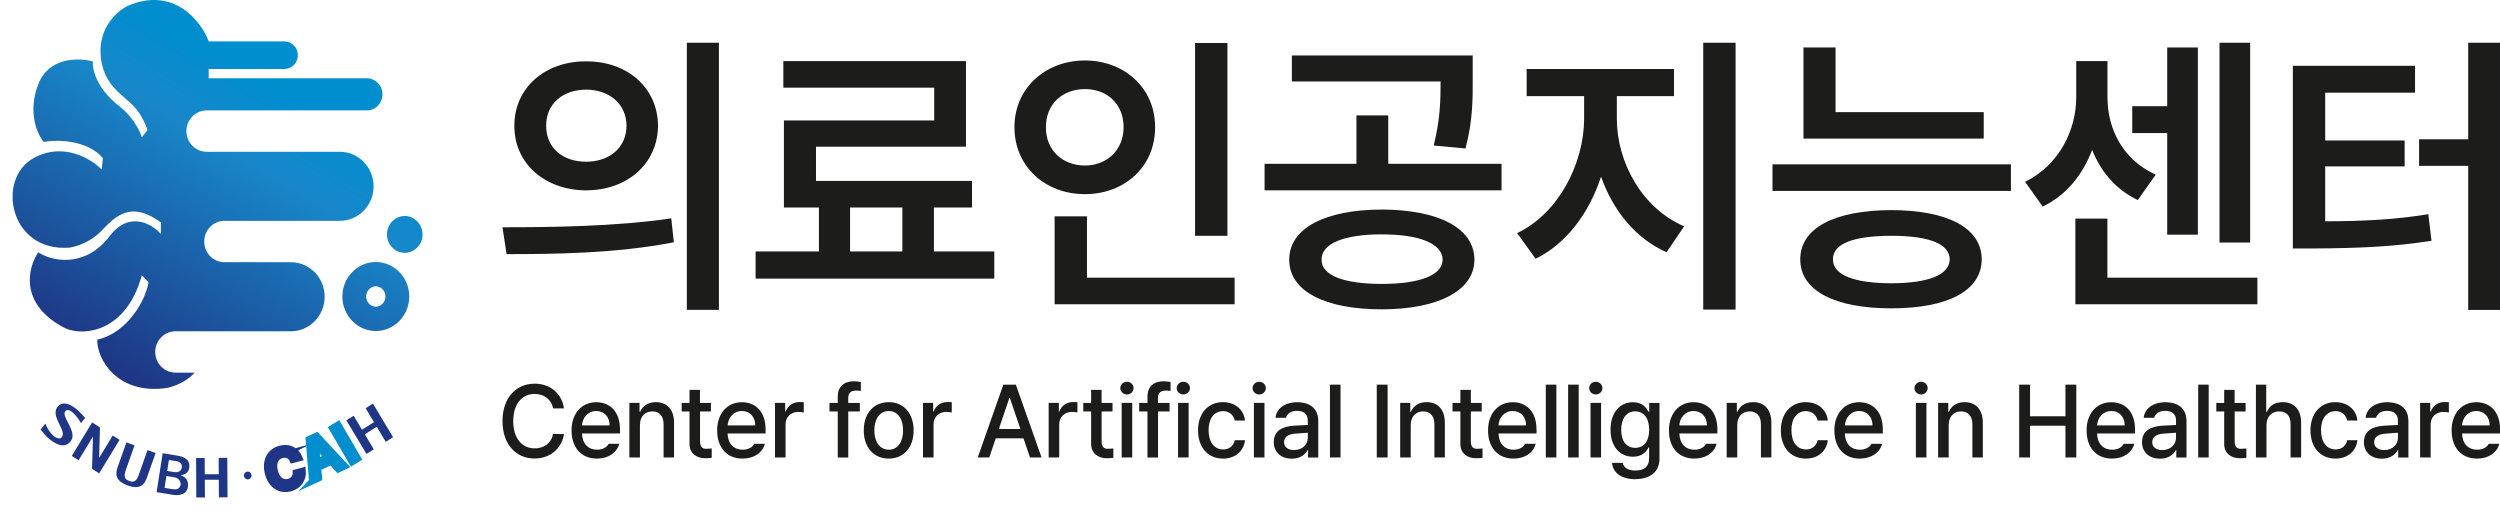 <svg width="71" height="15" viewBox="0 0 71 15" fill="none" xmlns="http://www.w3.org/2000/svg">
<g clip-path="url(#clip0_1_567)">
<path fill-rule="evenodd" clip-rule="evenodd" d="M3.617 0.171C4.933 -0.404 5.716 0.606 5.927 1.172V1.176H8.074C8.287 1.176 8.459 1.351 8.459 1.568C8.459 1.785 8.287 1.96 8.074 1.96H5.927V2.222H10.415C10.661 2.222 10.862 2.426 10.862 2.679C10.862 2.932 10.663 3.136 10.415 3.136H5.869C5.551 3.136 5.293 3.399 5.293 3.724C5.293 4.048 5.551 4.311 5.869 4.311H5.927V4.315C5.95 4.315 5.974 4.311 5.998 4.311H9.65C10.18 4.311 10.61 4.75 10.61 5.292C10.61 5.833 10.18 6.272 9.65 6.272H6.371C6.055 6.272 5.8 6.535 5.8 6.86C5.8 7.184 6.052 7.441 6.364 7.447H8.261C8.791 7.447 9.22 7.886 9.22 8.428C9.22 8.969 8.791 9.408 8.261 9.408H4.984C4.666 9.408 4.408 9.671 4.408 9.996C4.408 10.32 4.666 10.583 4.984 10.583H5.531C5.277 10.857 4.956 10.967 4.758 11.015C3.332 11.234 2.742 10.189 2.763 9.645C3.65 9.449 4.155 8.469 4.218 8.012L4.027 7.817C3.585 9.449 2.351 9.558 1.846 9.318C0.529 8.64 0.79 7.6 1.087 7.164C1.466 7.424 2.416 7.621 3.113 6.707C3.669 5.975 4.316 6.36 4.569 6.643V6.317C3.716 5.689 3.274 6.148 2.902 6.532C2.888 6.547 2.873 6.562 2.859 6.577C2.554 6.889 2.141 7.01 1.972 7.033C0.264 7.164 -0.116 5.075 0.959 4.487C1.82 4.017 2.614 4.532 2.888 4.815L2.922 4.487C2.466 3.964 1.601 3.964 1.243 4.03C1.053 3.811 0.782 3.182 1.085 2.397C1.39 1.614 2.233 1.636 2.635 1.745C2.635 2.202 2.922 2.659 3.428 3.05C3.735 3.288 3.964 3.681 4.027 3.898L4.186 3.702C4.136 3.494 3.995 3.268 3.933 3.179C3.836 3.038 3.703 2.922 3.564 2.801C3.249 2.528 2.902 2.225 2.857 1.546C2.807 0.763 3.342 0.306 3.616 0.176H3.612L3.617 0.171ZM5.927 6.267V6.264H5.93L5.927 6.267ZM10.673 8.711C10.815 8.711 10.947 8.585 10.947 8.421C10.947 8.257 10.815 8.131 10.673 8.131C10.53 8.131 10.399 8.257 10.399 8.421C10.399 8.585 10.53 8.711 10.673 8.711ZM9.723 8.421C9.723 8.956 10.148 9.401 10.673 9.401C11.198 9.401 11.623 8.957 11.623 8.421C11.623 7.885 11.198 7.441 10.673 7.441C10.148 7.441 9.723 7.885 9.723 8.421ZM10.989 6.658C10.989 6.944 11.216 7.181 11.494 7.181C11.773 7.181 12 6.944 12 6.658C12 6.371 11.773 6.134 11.494 6.134C11.216 6.134 10.989 6.37 10.989 6.658Z" fill="url(#paint0_linear_1_567)"/>
<path d="M8.005 12.92C7.83 12.966 7.74 13.136 7.804 13.383C7.865 13.633 8.026 13.734 8.199 13.688C8.326 13.653 8.41 13.555 8.403 13.421L8.596 13.37C8.619 13.587 8.494 13.799 8.241 13.867C7.959 13.941 7.7 13.789 7.611 13.436C7.52 13.085 7.677 12.82 7.956 12.746C8.193 12.683 8.41 12.775 8.504 13.009L8.311 13.06C8.256 12.934 8.133 12.886 8.003 12.921L8.005 12.92Z" fill="#1E3685" stroke="#1E3685" stroke-width="0.18" stroke-miterlimit="10"/>
<path d="M8.867 13.666L8.77 12.476L8.992 12.373L9.799 13.239L9.606 13.329L9.41 13.112L9.031 13.286L9.058 13.579L8.865 13.668L8.867 13.666ZM9.296 12.984L8.977 12.633L8.969 12.636L9.014 13.113L9.296 12.984Z" fill="#008ECF" stroke="#008ECF" stroke-width="0.18" stroke-miterlimit="10"/>
<path d="M10.167 13.024L9.997 13.128L9.433 12.161L9.603 12.057L10.167 13.024Z" fill="#008ECF" stroke="#008ECF" stroke-width="0.18" stroke-miterlimit="10"/>
<path d="M10.956 12.547L11.164 12.418L10.592 11.463L10.585 11.467L10.384 11.593L10.621 11.989L10.28 12.203L10.044 11.807L9.836 11.936L10.408 12.891L10.616 12.762L10.36 12.333L10.7 12.121L10.956 12.549V12.547Z" fill="#1E3685"/>
<path d="M4.411 12.865L4.189 12.782L3.949 13.464C3.888 13.64 3.826 13.718 3.669 13.66C3.51 13.602 3.521 13.496 3.58 13.33L3.82 12.648L3.59 12.563L3.345 13.256C3.275 13.453 3.26 13.651 3.624 13.786C3.985 13.918 4.105 13.757 4.173 13.562L4.418 12.87L4.41 12.867L4.411 12.865Z" fill="#1E3685"/>
<path d="M6.218 14.125H6.462L6.455 13.004H6.21L6.212 13.469H5.815L5.813 13.007H5.569L5.575 14.128H5.82L5.817 13.625H6.214L6.217 14.125H6.218Z" fill="#1E3685"/>
<path d="M3.202 12.367L2.815 13.006C2.816 12.944 2.839 12.138 2.839 12.138L2.617 11.997L2.038 12.949L2.231 13.072L2.64 12.4C2.638 12.461 2.614 13.315 2.614 13.315L2.816 13.444L3.395 12.492L3.202 12.37V12.367Z" fill="#1E3685"/>
<path d="M1.931 12.006C1.86 11.868 1.798 11.749 1.855 11.678C1.894 11.63 1.974 11.638 2.051 11.704C2.178 11.809 2.267 11.956 2.291 12.004L2.298 12.017L2.418 11.867L2.414 11.863C2.384 11.827 2.278 11.709 2.166 11.615C1.946 11.433 1.747 11.409 1.635 11.552C1.516 11.703 1.609 11.893 1.692 12.06C1.76 12.199 1.823 12.328 1.756 12.415C1.683 12.507 1.544 12.398 1.528 12.385C1.44 12.313 1.362 12.204 1.293 12.045L1.286 12.03L1.153 12.199L1.165 12.213C1.199 12.257 1.291 12.378 1.406 12.473C1.664 12.684 1.871 12.704 2.006 12.534C2.126 12.381 2.024 12.183 1.933 12.006H1.931Z" fill="#1E3685"/>
<path d="M4.447 13.979L4.62 12.871L5.053 12.943C5.134 12.956 5.212 12.981 5.262 13.017C5.312 13.052 5.338 13.077 5.358 13.127C5.377 13.176 5.384 13.227 5.376 13.284C5.369 13.33 5.353 13.368 5.332 13.398C5.309 13.428 5.282 13.451 5.248 13.466C5.214 13.482 5.18 13.491 5.141 13.492V13.504C5.178 13.514 5.214 13.532 5.248 13.56C5.282 13.588 5.308 13.625 5.324 13.67C5.34 13.714 5.345 13.766 5.337 13.824C5.327 13.882 5.306 13.933 5.27 13.974C5.235 14.016 5.189 14.03 5.128 14.047C5.066 14.064 4.993 14.067 4.906 14.052L4.449 13.977L4.447 13.979ZM4.676 13.857L4.894 13.891C4.969 13.905 5.024 13.898 5.061 13.875C5.099 13.852 5.121 13.817 5.128 13.771C5.133 13.736 5.129 13.706 5.116 13.675C5.103 13.645 5.084 13.618 5.056 13.598C5.029 13.579 4.993 13.564 4.951 13.555L4.726 13.519L4.674 13.852L4.676 13.857ZM4.75 13.375L4.953 13.408C4.988 13.413 5.021 13.413 5.05 13.405C5.081 13.395 5.105 13.382 5.126 13.36C5.146 13.338 5.16 13.31 5.163 13.277C5.17 13.232 5.16 13.194 5.134 13.161C5.108 13.128 5.064 13.107 5.005 13.097L4.797 13.064L4.748 13.378L4.75 13.375Z" fill="#1E3685"/>
<path d="M7.035 13.615C7.095 13.615 7.144 13.565 7.144 13.504C7.144 13.443 7.095 13.393 7.035 13.393C6.975 13.393 6.927 13.443 6.927 13.504C6.927 13.565 6.975 13.615 7.035 13.615Z" fill="#1E3685"/>
<path d="M16.644 1.742C15.478 1.737 14.605 2.497 14.608 3.57C14.603 4.648 15.478 5.401 16.644 5.406C17.82 5.403 18.678 4.648 18.688 3.57C18.68 2.497 17.822 1.738 16.644 1.742ZM14.271 6.454L14.386 7.217C15.694 7.217 17.475 7.204 19.137 6.881L19.064 6.202C17.459 6.437 15.61 6.454 14.271 6.454ZM15.511 3.57C15.508 2.941 15.995 2.546 16.644 2.546C17.292 2.546 17.788 2.941 17.793 3.57C17.79 4.202 17.3 4.593 16.644 4.593C15.987 4.593 15.508 4.204 15.511 3.57ZM19.506 8.8H20.417V1.214H19.506V8.8Z" fill="#1C1C1B"/>
<path d="M28.238 7.141H26.523V5.893H27.605V5.138H23.174V4.166H27.434V1.735H22.247V2.49H26.531V3.421H22.263V5.893H23.257V7.141H21.459V7.913H28.238V7.141ZM24.142 7.141V5.893H25.627V7.141H24.142Z" fill="#1C1C1B"/>
<path d="M34.859 1.222H33.94V6.696H34.859V1.222ZM28.81 3.611C28.81 4.73 29.683 5.514 30.811 5.514C31.94 5.514 32.81 4.73 32.805 3.611C32.808 2.508 31.94 1.72 30.811 1.717C29.683 1.72 28.81 2.508 28.81 3.611ZM29.704 3.611C29.701 2.957 30.176 2.53 30.811 2.53C31.447 2.53 31.91 2.957 31.91 3.611C31.91 4.265 31.431 4.701 30.811 4.701C30.192 4.701 29.7 4.282 29.704 3.611ZM29.951 8.641H35.063V7.886H30.87V6.143H29.951V8.641Z" fill="#1C1C1B"/>
<path d="M39.24 5.951C37.643 5.956 36.614 6.474 36.614 7.376C36.614 8.279 37.643 8.785 39.24 8.785C40.836 8.785 41.87 8.257 41.874 7.376C41.869 6.475 40.853 5.956 39.24 5.951ZM35.916 5.406H42.644V4.651H39.426V3.277H38.523V4.651H35.914V5.406H35.916ZM36.687 2.313H40.913C40.913 2.863 40.9 3.399 40.717 4.133L41.619 4.217C41.828 3.442 41.828 2.805 41.825 2.205V1.576H36.689V2.313H36.687ZM37.533 7.376C37.525 6.916 38.169 6.656 39.24 6.656C40.311 6.656 40.963 6.916 40.971 7.376C40.963 7.82 40.315 8.063 39.24 8.063C38.165 8.063 37.525 7.82 37.533 7.376Z" fill="#1C1C1B"/>
<path d="M45.918 3.368V2.73H47.542V1.959H43.357V2.73H44.989V3.368C44.986 4.654 44.255 6.067 43.086 6.62L43.611 7.348C44.477 6.929 45.13 6.057 45.47 5.018C45.811 5.982 46.451 6.775 47.33 7.164L47.83 6.427C46.633 5.916 45.918 4.608 45.918 3.368ZM48.372 8.792H49.291V1.214H48.372V8.792Z" fill="#1C1C1B"/>
<path d="M56.338 3.184H52.129V1.348H51.218V3.937H56.338V3.182V3.184ZM50.339 5.422H57.11V4.667H50.339V5.422ZM51.127 7.366C51.127 8.255 52.1 8.757 53.712 8.757C55.325 8.757 56.276 8.254 56.281 7.366C56.278 6.474 55.314 5.971 53.712 5.967C52.1 5.971 51.127 6.474 51.127 7.366ZM52.056 7.366C52.053 6.918 52.635 6.701 53.714 6.696C54.777 6.699 55.364 6.918 55.372 7.366C55.364 7.802 54.777 8.042 53.714 8.045C52.635 8.042 52.053 7.802 52.056 7.366Z" fill="#1C1C1B"/>
<path d="M63.904 1.214H63.034V6.888H63.904V1.214ZM57.512 5.162L58.012 5.866C58.69 5.543 59.154 4.952 59.416 4.257C59.662 4.873 60.089 5.384 60.713 5.682L61.222 4.962C60.278 4.53 59.852 3.651 59.852 2.767V1.735H58.965V2.767C58.965 3.667 58.502 4.674 57.513 5.164L57.512 5.162ZM58.94 8.641H64.11V7.886H59.85V6.209H58.94V8.639V8.641ZM60.556 3.78H61.549V6.664H62.419V1.348H61.549V3.017H60.556V3.78Z" fill="#1C1C1B"/>
<path d="M71 1.214H70.097V3.955H68.702V4.71H70.097V8.802H71V1.214ZM65.117 7.057H65.698C67.024 7.048 67.976 7.007 69.055 6.838L68.964 6.083C68.008 6.239 67.164 6.28 66.036 6.285V4.725H68.292V3.989H66.036V2.631H68.587V1.868H65.117V7.057Z" fill="#1C1C1B"/>
<path d="M15.709 11.598H16.018C15.95 11.155 15.61 10.896 15.182 10.896C14.658 10.896 14.271 11.297 14.271 11.959C14.271 12.621 14.655 13.022 15.182 13.022C15.627 13.022 15.953 12.736 16.018 12.328L15.709 12.325C15.655 12.59 15.44 12.736 15.185 12.734C14.836 12.734 14.577 12.464 14.576 11.961C14.576 11.459 14.835 11.186 15.185 11.188C15.443 11.188 15.658 11.335 15.709 11.602V11.598Z" fill="#1C1C1B"/>
<path d="M16.952 13.024C17.286 13.024 17.519 12.855 17.587 12.603H17.286C17.235 12.698 17.125 12.772 16.957 12.772C16.707 12.772 16.537 12.605 16.529 12.31H17.608V12.203C17.608 11.641 17.279 11.423 16.934 11.423C16.511 11.423 16.23 11.751 16.232 12.227C16.232 12.709 16.506 13.024 16.953 13.024H16.952ZM16.529 12.082C16.542 11.863 16.696 11.671 16.936 11.673C17.164 11.673 17.313 11.845 17.313 12.082H16.529Z" fill="#1C1C1B"/>
<path d="M18.174 12.073C18.174 11.827 18.321 11.684 18.526 11.684C18.73 11.684 18.845 11.819 18.846 12.044V12.992H19.143V12.007C19.143 11.623 18.937 11.421 18.626 11.421C18.399 11.421 18.25 11.529 18.179 11.696H18.163V11.441H17.874V12.992H18.174V12.073Z" fill="#1C1C1B"/>
<path d="M20.189 11.443H19.879V11.072H19.582V11.443H19.359V11.686H19.582V12.6C19.579 12.883 19.79 13.014 20.025 13.014C20.108 13.014 20.172 13.009 20.213 13.002V12.737C20.171 12.742 20.106 12.746 20.062 12.746C19.966 12.746 19.882 12.713 19.881 12.537V11.686H20.19V11.443H20.189Z" fill="#1C1C1B"/>
<path d="M21.088 13.024C21.422 13.024 21.655 12.855 21.724 12.603H21.422C21.372 12.698 21.262 12.772 21.091 12.772C20.842 12.772 20.672 12.605 20.663 12.31H21.743V12.203C21.743 11.641 21.414 11.423 21.069 11.423C20.646 11.423 20.365 11.751 20.367 12.227C20.367 12.709 20.641 13.024 21.088 13.024ZM20.665 12.082C20.678 11.863 20.832 11.671 21.072 11.673C21.3 11.673 21.45 11.845 21.45 12.082H20.665Z" fill="#1C1C1B"/>
<path d="M22.01 12.992H22.31V12.047C22.31 11.843 22.464 11.698 22.67 11.698C22.732 11.698 22.801 11.709 22.827 11.714V11.423C22.797 11.419 22.738 11.416 22.701 11.418C22.523 11.418 22.37 11.521 22.315 11.686H22.299V11.441H22.01V12.992Z" fill="#1C1C1B"/>
<path d="M24.417 11.443H24.09V11.309C24.09 11.156 24.165 11.092 24.322 11.092C24.348 11.092 24.391 11.095 24.448 11.103V10.848C24.39 10.837 24.315 10.828 24.244 10.828C23.965 10.828 23.792 10.986 23.792 11.262V11.443H23.557V11.686H23.792V12.994H24.091V11.686H24.419V11.443H24.417Z" fill="#1C1C1B"/>
<path d="M25.241 13.024C25.669 13.024 25.947 12.704 25.947 12.224C25.947 11.744 25.669 11.421 25.241 11.421C24.813 11.421 24.529 11.741 24.531 12.224C24.531 12.704 24.81 13.024 25.241 13.024ZM24.831 12.224C24.831 11.926 24.963 11.675 25.242 11.673C25.516 11.673 25.648 11.926 25.648 12.224C25.648 12.522 25.516 12.771 25.242 12.771C24.968 12.771 24.831 12.521 24.831 12.224Z" fill="#1C1C1B"/>
<path d="M26.213 12.992H26.513V12.047C26.513 11.843 26.667 11.698 26.873 11.698C26.934 11.698 27.004 11.709 27.03 11.714V11.423C26.999 11.419 26.941 11.416 26.904 11.418C26.725 11.418 26.573 11.521 26.518 11.686H26.502V11.441H26.213V12.992Z" fill="#1C1C1B"/>
<path d="M28.095 12.992L28.28 12.448H29.067L29.252 12.992H29.58L28.85 10.924H28.495L27.768 12.992H28.095ZM28.367 12.184L28.666 11.302H28.68L28.98 12.184H28.369H28.367Z" fill="#1C1C1B"/>
<path d="M29.782 12.992H30.082V12.047C30.082 11.843 30.236 11.698 30.442 11.698C30.504 11.698 30.573 11.709 30.599 11.714V11.423C30.568 11.419 30.51 11.416 30.473 11.418C30.296 11.418 30.142 11.521 30.087 11.686H30.071V11.441H29.782V12.992Z" fill="#1C1C1B"/>
<path d="M31.594 11.443H31.285V11.072H30.988V11.443H30.765V11.686H30.988V12.6C30.985 12.883 31.197 13.014 31.431 13.014C31.513 13.014 31.578 13.009 31.619 13.002V12.737C31.577 12.742 31.512 12.746 31.468 12.746C31.372 12.746 31.288 12.713 31.286 12.537V11.686H31.596V11.443H31.594Z" fill="#1C1C1B"/>
<path d="M31.855 12.992H32.155V11.441H31.855V12.992ZM31.816 11.022C31.816 11.121 31.902 11.203 32.006 11.203C32.108 11.203 32.194 11.123 32.194 11.022C32.194 10.921 32.108 10.842 32.006 10.842C31.904 10.842 31.818 10.921 31.816 11.022Z" fill="#1C1C1B"/>
<path d="M33.214 11.443H32.886V11.309C32.886 11.156 32.961 11.092 33.118 11.092C33.144 11.092 33.188 11.095 33.244 11.103V10.848C33.186 10.837 33.111 10.828 33.04 10.828C32.761 10.828 32.588 10.986 32.588 11.262V11.443H32.353V11.686H32.588V12.994H32.888V11.686H33.215V11.443H33.214Z" fill="#1C1C1B"/>
<path d="M33.457 12.992H33.757V11.441H33.457V12.992ZM33.418 11.022C33.418 11.121 33.504 11.203 33.608 11.203C33.71 11.203 33.795 11.123 33.795 11.022C33.795 10.921 33.71 10.842 33.608 10.842C33.505 10.842 33.419 10.921 33.418 11.022Z" fill="#1C1C1B"/>
<path d="M34.734 13.024C35.092 13.024 35.325 12.802 35.358 12.501H35.068C35.031 12.668 34.904 12.766 34.736 12.764C34.486 12.764 34.324 12.555 34.324 12.216C34.324 11.877 34.489 11.678 34.736 11.676C34.924 11.676 35.037 11.799 35.068 11.944H35.358C35.325 11.63 35.076 11.421 34.729 11.421C34.301 11.421 34.022 11.751 34.024 12.224C34.024 12.691 34.291 13.024 34.734 13.024Z" fill="#1C1C1B"/>
<path d="M35.611 12.992H35.911V11.441H35.611V12.992ZM35.572 11.022C35.572 11.121 35.658 11.203 35.761 11.203C35.864 11.203 35.95 11.123 35.95 11.022C35.95 10.921 35.864 10.842 35.761 10.842C35.659 10.842 35.574 10.921 35.572 11.022Z" fill="#1C1C1B"/>
<path d="M36.175 12.555C36.175 12.858 36.398 13.027 36.687 13.027C36.938 13.027 37.078 12.896 37.138 12.782H37.149V12.994H37.439V11.963C37.439 11.512 37.086 11.423 36.844 11.423C36.484 11.423 36.249 11.608 36.224 11.865H36.52C36.551 11.751 36.656 11.668 36.833 11.668C37.035 11.668 37.142 11.769 37.141 11.944V12.069C37.073 12.072 36.844 12.083 36.744 12.09C36.47 12.11 36.175 12.201 36.176 12.555H36.175ZM36.467 12.559C36.467 12.406 36.59 12.33 36.786 12.315C36.857 12.31 37.074 12.295 37.142 12.29V12.431C37.142 12.615 36.998 12.78 36.755 12.782C36.588 12.782 36.467 12.704 36.467 12.557V12.559Z" fill="#1C1C1B"/>
<path d="M38.071 10.924H37.771V12.992H38.071V10.924Z" fill="#1C1C1B"/>
<path d="M39.408 10.924H39.1V12.992H39.408V10.924Z" fill="#1C1C1B"/>
<path d="M40.065 12.073C40.065 11.827 40.212 11.684 40.417 11.684C40.621 11.684 40.736 11.819 40.737 12.044V12.992H41.034V12.007C41.034 11.623 40.828 11.421 40.517 11.421C40.29 11.421 40.141 11.529 40.07 11.696H40.053V11.441H39.765V12.992H40.065V12.073Z" fill="#1C1C1B"/>
<path d="M42.081 11.443H41.772V11.072H41.475V11.443H41.251V11.686H41.475V12.6C41.472 12.883 41.682 13.014 41.917 13.014C42 13.014 42.063 13.009 42.104 13.002V12.737C42.062 12.742 41.997 12.746 41.953 12.746C41.858 12.746 41.773 12.713 41.772 12.537V11.686H42.081V11.443Z" fill="#1C1C1B"/>
<path d="M42.981 13.024C43.315 13.024 43.548 12.855 43.616 12.603H43.315C43.264 12.698 43.154 12.772 42.986 12.772C42.736 12.772 42.566 12.605 42.558 12.31H43.637V12.203C43.637 11.641 43.308 11.423 42.963 11.423C42.54 11.423 42.26 11.751 42.261 12.227C42.261 12.709 42.535 13.024 42.982 13.024H42.981ZM42.556 12.082C42.569 11.863 42.723 11.671 42.963 11.673C43.191 11.673 43.341 11.845 43.341 12.082H42.556Z" fill="#1C1C1B"/>
<path d="M44.201 10.924H43.901V12.992H44.201V10.924Z" fill="#1C1C1B"/>
<path d="M44.835 10.924H44.535V12.992H44.835V10.924Z" fill="#1C1C1B"/>
<path d="M45.171 12.992H45.47V11.441H45.171V12.992ZM45.132 11.022C45.132 11.121 45.218 11.203 45.321 11.203C45.423 11.203 45.509 11.123 45.509 11.022C45.509 10.921 45.423 10.842 45.321 10.842C45.219 10.842 45.133 10.921 45.132 11.022Z" fill="#1C1C1B"/>
<path d="M46.443 13.607C46.834 13.607 47.129 13.425 47.129 13.027V11.443H46.838V11.694H46.819C46.764 11.597 46.66 11.423 46.376 11.423C46.012 11.423 45.739 11.708 45.739 12.203C45.739 12.698 46.017 12.971 46.375 12.971C46.654 12.971 46.764 12.81 46.816 12.711H46.835V13.017C46.835 13.259 46.684 13.365 46.446 13.363C46.248 13.363 46.115 13.294 46.086 13.146H45.782C45.807 13.436 46.06 13.61 46.444 13.61L46.443 13.607ZM46.042 12.208C46.042 11.911 46.175 11.681 46.44 11.683C46.697 11.683 46.837 11.895 46.837 12.208C46.837 12.521 46.694 12.718 46.44 12.719C46.179 12.719 46.041 12.512 46.042 12.208Z" fill="#1C1C1B"/>
<path d="M48.117 13.024C48.451 13.024 48.684 12.855 48.753 12.603H48.451C48.401 12.698 48.291 12.772 48.122 12.772C47.872 12.772 47.702 12.605 47.694 12.31H48.774V12.203C48.774 11.641 48.445 11.423 48.099 11.423C47.676 11.423 47.396 11.751 47.398 12.227C47.398 12.709 47.672 13.024 48.119 13.024H48.117ZM47.693 12.082C47.706 11.863 47.859 11.671 48.099 11.673C48.328 11.673 48.477 11.845 48.477 12.082H47.693Z" fill="#1C1C1B"/>
<path d="M49.338 12.073C49.338 11.827 49.485 11.684 49.689 11.684C49.894 11.684 50.009 11.819 50.01 12.044V12.992H50.307V12.007C50.307 11.623 50.101 11.421 49.79 11.421C49.563 11.421 49.414 11.529 49.343 11.696H49.326V11.441H49.038V12.992H49.338V12.073Z" fill="#1C1C1B"/>
<path d="M51.286 13.024C51.644 13.024 51.878 12.802 51.91 12.501H51.62C51.583 12.668 51.456 12.766 51.288 12.764C51.038 12.764 50.876 12.555 50.876 12.216C50.876 11.877 51.041 11.678 51.288 11.676C51.476 11.676 51.589 11.799 51.62 11.944H51.91C51.878 11.63 51.628 11.421 51.281 11.421C50.853 11.421 50.574 11.751 50.576 12.224C50.576 12.691 50.843 13.024 51.286 13.024Z" fill="#1C1C1B"/>
<path d="M52.818 13.024C53.151 13.024 53.385 12.855 53.453 12.603H53.151C53.101 12.698 52.991 12.772 52.821 12.772C52.571 12.772 52.401 12.605 52.393 12.31H53.472V12.203C53.472 11.641 53.143 11.423 52.798 11.423C52.375 11.423 52.095 11.751 52.096 12.227C52.096 12.709 52.37 13.024 52.818 13.024ZM52.395 12.082C52.408 11.863 52.562 11.671 52.801 11.673C53.03 11.673 53.179 11.845 53.179 12.082H52.395Z" fill="#1C1C1B"/>
<path d="M54.411 12.992H54.711V11.441H54.411V12.992ZM54.37 11.022C54.37 11.121 54.456 11.203 54.56 11.203C54.662 11.203 54.746 11.123 54.746 11.022C54.746 10.921 54.66 10.842 54.56 10.842C54.46 10.842 54.372 10.921 54.37 11.022Z" fill="#1C1C1B"/>
<path d="M55.343 12.073C55.343 11.827 55.49 11.684 55.695 11.684C55.899 11.684 56.014 11.819 56.016 12.044V12.992H56.312V12.007C56.312 11.623 56.106 11.421 55.795 11.421C55.568 11.421 55.419 11.529 55.348 11.696H55.331V11.441H55.043V12.992H55.343V12.073Z" fill="#1C1C1B"/>
<path d="M57.345 12.992H57.653V12.09H58.659V12.992H58.967V10.924H58.659V11.822H57.653V10.924H57.345V12.992Z" fill="#1C1C1B"/>
<path d="M59.98 13.024C60.314 13.024 60.547 12.855 60.615 12.603H60.314C60.264 12.698 60.154 12.772 59.983 12.772C59.735 12.772 59.564 12.605 59.556 12.31H60.635V12.203C60.635 11.641 60.306 11.423 59.961 11.423C59.538 11.423 59.257 11.751 59.259 12.227C59.259 12.709 59.533 13.024 59.98 13.024ZM59.557 12.082C59.57 11.863 59.724 11.671 59.964 11.673C60.193 11.673 60.342 11.845 60.342 12.082H59.557Z" fill="#1C1C1B"/>
<path d="M60.833 12.555C60.833 12.858 61.056 13.027 61.345 13.027C61.596 13.027 61.736 12.896 61.795 12.782H61.807V12.994H62.097V11.963C62.097 11.512 61.744 11.423 61.502 11.423C61.142 11.423 60.907 11.608 60.881 11.865H61.178C61.209 11.751 61.314 11.668 61.491 11.668C61.693 11.668 61.8 11.769 61.799 11.944V12.069C61.731 12.072 61.502 12.083 61.402 12.09C61.128 12.11 60.833 12.201 60.834 12.555H60.833ZM61.123 12.559C61.123 12.406 61.246 12.33 61.442 12.315C61.514 12.31 61.731 12.295 61.799 12.29V12.431C61.799 12.615 61.654 12.78 61.411 12.782C61.244 12.782 61.123 12.704 61.123 12.557V12.559Z" fill="#1C1C1B"/>
<path d="M62.727 10.924H62.429V12.992H62.727V10.924Z" fill="#1C1C1B"/>
<path d="M63.773 11.443H63.463V11.072H63.167V11.443H62.943V11.686H63.167V12.6C63.163 12.883 63.374 13.014 63.609 13.014C63.692 13.014 63.755 13.009 63.797 13.002V12.737C63.755 12.742 63.69 12.746 63.647 12.746C63.551 12.746 63.467 12.713 63.465 12.537V11.686H63.775V11.443H63.773Z" fill="#1C1C1B"/>
<path d="M64.368 12.073C64.368 11.827 64.52 11.684 64.731 11.684C64.942 11.684 65.052 11.815 65.052 12.044V12.992H65.352V12.007C65.352 11.618 65.142 11.421 64.831 11.421C64.595 11.421 64.452 11.527 64.381 11.696H64.361V10.924H64.068V12.992H64.368V12.073Z" fill="#1C1C1B"/>
<path d="M66.327 13.024C66.686 13.024 66.919 12.802 66.951 12.501H66.661C66.624 12.668 66.498 12.766 66.329 12.764C66.079 12.764 65.917 12.555 65.917 12.216C65.917 11.877 66.083 11.678 66.329 11.676C66.517 11.676 66.63 11.799 66.661 11.944H66.951C66.919 11.63 66.669 11.421 66.323 11.421C65.895 11.421 65.616 11.751 65.617 12.224C65.617 12.691 65.885 13.024 66.327 13.024Z" fill="#1C1C1B"/>
<path d="M67.135 12.555C67.135 12.858 67.358 13.027 67.647 13.027C67.898 13.027 68.037 12.896 68.097 12.782H68.109V12.994H68.399V11.963C68.399 11.512 68.045 11.423 67.804 11.423C67.444 11.423 67.209 11.608 67.183 11.865H67.48C67.511 11.751 67.616 11.668 67.793 11.668C67.995 11.668 68.102 11.769 68.1 11.944V12.069C68.032 12.072 67.804 12.083 67.703 12.09C67.43 12.11 67.135 12.201 67.136 12.555H67.135ZM67.426 12.559C67.426 12.406 67.549 12.33 67.746 12.315C67.817 12.31 68.034 12.295 68.102 12.29V12.431C68.102 12.615 67.958 12.78 67.715 12.782C67.548 12.782 67.426 12.704 67.426 12.557V12.559Z" fill="#1C1C1B"/>
<path d="M68.731 12.992H69.031V12.047C69.031 11.843 69.185 11.698 69.391 11.698C69.452 11.698 69.522 11.709 69.548 11.714V11.423C69.517 11.419 69.459 11.416 69.421 11.418C69.243 11.418 69.091 11.521 69.036 11.686H69.019V11.441H68.731V12.992Z" fill="#1C1C1B"/>
<path d="M70.347 13.024C70.681 13.024 70.914 12.855 70.982 12.603H70.681C70.631 12.698 70.52 12.772 70.35 12.772C70.102 12.772 69.93 12.605 69.922 12.31H71.002V12.203C71.002 11.641 70.673 11.423 70.328 11.423C69.904 11.423 69.624 11.751 69.626 12.227C69.626 12.709 69.9 13.024 70.347 13.024ZM69.922 12.082C69.935 11.863 70.091 11.671 70.329 11.673C70.558 11.673 70.707 11.845 70.707 12.082H69.922Z" fill="#1C1C1B"/>
</g>
<defs>
<linearGradient id="paint0_linear_1_567" x1="3.494" y1="10.597" x2="8.129" y2="2.72" gradientUnits="userSpaceOnUse">
<stop stop-color="#1E3685"/>
<stop offset="0.77" stop-color="#1887C9"/>
<stop offset="1" stop-color="#008ECF"/>
</linearGradient>
<clipPath id="clip0_1_567">
<rect width="70.641" height="14.128" fill="white" transform="translate(0.359)"/>
</clipPath>
</defs>
</svg>
